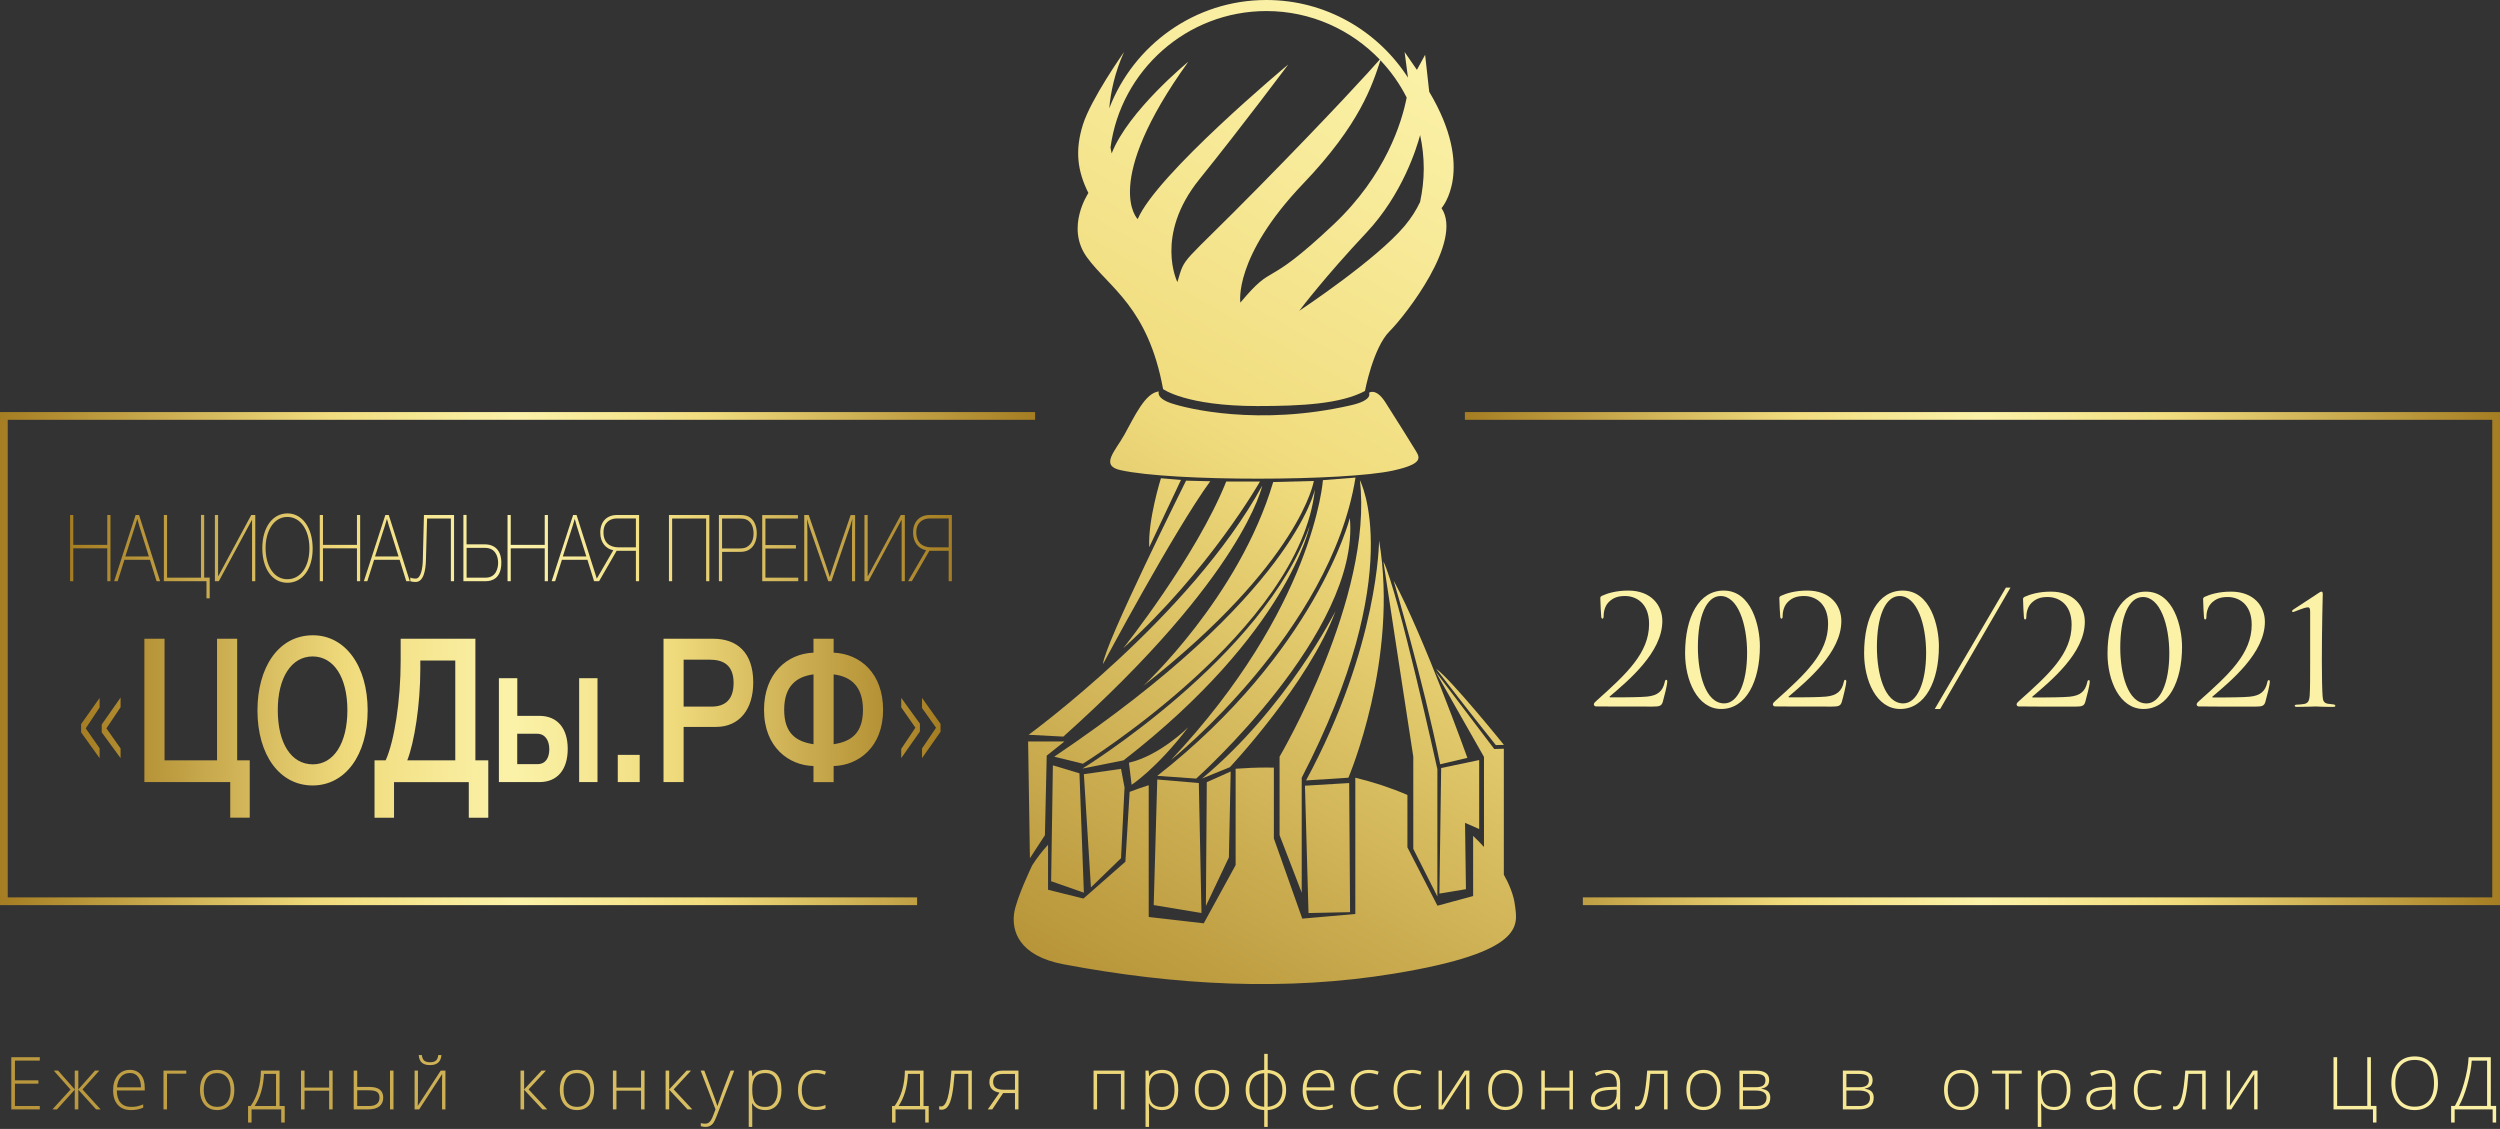<svg width="640" height="289" viewBox="0 0 640 289" fill="none" xmlns="http://www.w3.org/2000/svg">
<rect x="0" y="0" width="640" height="289" fill="#333333" stroke="none"/>
<path d="M10.186 284H2.89V270.651H10.186V271.509H3.821V276.558H9.83V277.417H3.821V283.142H10.186V284ZM19.136 274.075H20.049V278.896L24.314 274.075H25.419L21.118 278.896L25.756 284H24.597L20.049 278.969V284H19.136V278.969L14.589 284H13.43L18.05 278.932L13.768 274.075H14.872L19.136 278.896V274.075ZM33.538 284.183C32.096 284.183 30.97 283.738 30.16 282.85C29.356 281.961 28.955 280.716 28.955 279.115C28.955 277.532 29.344 276.266 30.123 275.317C30.903 274.361 31.953 273.883 33.274 273.883C34.442 273.883 35.364 274.291 36.04 275.107C36.716 275.922 37.054 277.03 37.054 278.43V279.161H29.904C29.916 280.524 30.233 281.565 30.854 282.283C31.481 283.002 32.376 283.361 33.538 283.361C34.105 283.361 34.601 283.321 35.027 283.242C35.459 283.163 36.004 282.993 36.661 282.731V283.553C36.101 283.796 35.584 283.96 35.109 284.046C34.634 284.137 34.111 284.183 33.538 284.183ZM33.274 274.687C32.318 274.687 31.551 275.003 30.973 275.636C30.394 276.263 30.056 277.17 29.959 278.357H36.095C36.095 277.207 35.845 276.309 35.346 275.664C34.847 275.012 34.156 274.687 33.274 274.687ZM47.685 274.86H42.754V284H41.85V274.075H47.685V274.86ZM59.986 279.024C59.986 280.643 59.594 281.909 58.809 282.822C58.023 283.729 56.94 284.183 55.558 284.183C54.688 284.183 53.92 283.973 53.257 283.553C52.593 283.133 52.085 282.53 51.732 281.745C51.379 280.959 51.203 280.052 51.203 279.024C51.203 277.404 51.595 276.144 52.38 275.244C53.166 274.337 54.243 273.883 55.613 273.883C56.976 273.883 58.045 274.343 58.818 275.262C59.597 276.175 59.986 277.429 59.986 279.024ZM52.152 279.024C52.152 280.387 52.45 281.452 53.047 282.219C53.65 282.98 54.499 283.361 55.594 283.361C56.69 283.361 57.536 282.98 58.133 282.219C58.736 281.452 59.037 280.387 59.037 279.024C59.037 277.654 58.733 276.592 58.124 275.837C57.521 275.082 56.672 274.705 55.576 274.705C54.48 274.705 53.634 275.082 53.038 275.837C52.447 276.586 52.152 277.648 52.152 279.024ZM72.891 287.369H71.996V284H64.399V287.369H63.504V283.142H64.162C64.99 281.979 65.629 280.631 66.079 279.097C66.53 277.563 66.767 275.889 66.791 274.075H71.567V283.142H72.891V287.369ZM70.663 283.142V274.915H67.577C67.431 278.208 66.633 280.95 65.184 283.142H70.663ZM77.961 274.075V278.43H84.261V274.075H85.156V284H84.261V279.215H77.961V284H77.057V274.075H77.961ZM91.45 278.257H94.609C96.941 278.257 98.106 279.173 98.106 281.005C98.106 281.949 97.781 282.685 97.129 283.215C96.478 283.738 95.544 284 94.326 284H90.546V274.075H91.45V278.257ZM91.45 279.115V283.142H94.472C95.331 283.142 95.991 282.962 96.454 282.603C96.916 282.244 97.148 281.705 97.148 280.987C97.148 280.329 96.944 279.855 96.536 279.562C96.128 279.264 95.422 279.115 94.418 279.115H91.45ZM100.736 284H99.841V274.075H100.736V284ZM106.993 274.075V281.252L106.938 283.123L112.828 274.075H114.033V284H113.166V276.869L113.202 274.951L107.313 284H106.135V274.075H106.993ZM110.089 272.669C109.182 272.669 108.491 272.468 108.016 272.066C107.541 271.658 107.264 271.004 107.185 270.103H107.988C108.08 270.772 108.287 271.247 108.609 271.527C108.932 271.801 109.431 271.938 110.107 271.938C110.776 271.938 111.273 271.795 111.595 271.509C111.924 271.223 112.125 270.754 112.198 270.103H113.001C112.873 271.813 111.903 272.669 110.089 272.669ZM138.639 274.075H139.762L135.316 278.878L140.082 284H138.868L134.174 278.969V284H133.252V274.075H134.174V278.896L138.639 274.075ZM152.101 279.024C152.101 280.643 151.708 281.909 150.923 282.822C150.138 283.729 149.054 284.183 147.672 284.183C146.802 284.183 146.035 283.973 145.371 283.553C144.708 283.133 144.2 282.53 143.846 281.745C143.493 280.959 143.317 280.052 143.317 279.024C143.317 277.404 143.709 276.144 144.495 275.244C145.28 274.337 146.357 273.883 147.727 273.883C149.091 273.883 150.159 274.343 150.932 275.262C151.711 276.175 152.101 277.429 152.101 279.024ZM144.266 279.024C144.266 280.387 144.565 281.452 145.161 282.219C145.764 282.98 146.613 283.361 147.709 283.361C148.805 283.361 149.651 282.98 150.247 282.219C150.85 281.452 151.151 280.387 151.151 279.024C151.151 277.654 150.847 276.592 150.238 275.837C149.635 275.082 148.786 274.705 147.691 274.705C146.595 274.705 145.749 275.082 145.152 275.837C144.562 276.586 144.266 277.648 144.266 279.024ZM157.81 274.075V278.43H164.11V274.075H165.005V284H164.11V279.215H157.81V284H156.906V274.075H157.81ZM175.782 274.075H176.905L172.459 278.878L177.225 284H176.01L171.317 278.969V284H170.395V274.075H171.317V278.896L175.782 274.075ZM179.373 274.075H180.305L182.405 279.645C183.044 281.355 183.449 282.509 183.619 283.105H183.674C183.929 282.32 184.346 281.148 184.925 279.59L187.025 274.075H187.956L183.509 285.607C183.15 286.544 182.849 287.178 182.605 287.506C182.362 287.835 182.076 288.081 181.747 288.246C181.425 288.41 181.032 288.492 180.569 288.492C180.222 288.492 179.836 288.428 179.41 288.301V287.515C179.763 287.613 180.143 287.661 180.551 287.661C180.861 287.661 181.135 287.588 181.373 287.442C181.61 287.296 181.823 287.068 182.012 286.758C182.207 286.453 182.429 285.966 182.679 285.297C182.934 284.633 183.099 284.201 183.172 284L179.373 274.075ZM195.921 284.183C194.393 284.183 193.279 283.61 192.579 282.466H192.515L192.542 283.233C192.567 283.683 192.579 284.177 192.579 284.712V288.492H191.675V274.075H192.442L192.615 275.49H192.67C193.352 274.419 194.442 273.883 195.939 273.883C197.278 273.883 198.298 274.324 198.998 275.207C199.704 276.084 200.057 277.362 200.057 279.042C200.057 280.673 199.686 281.939 198.943 282.84C198.207 283.735 197.199 284.183 195.921 284.183ZM195.903 283.379C196.919 283.379 197.704 283.002 198.258 282.247C198.818 281.492 199.098 280.436 199.098 279.078C199.098 276.163 198.045 274.705 195.939 274.705C194.783 274.705 193.933 275.024 193.392 275.664C192.85 276.297 192.579 277.331 192.579 278.768V279.06C192.579 280.612 192.838 281.72 193.355 282.384C193.879 283.047 194.728 283.379 195.903 283.379ZM208.834 284.183C207.416 284.183 206.305 283.735 205.502 282.84C204.698 281.946 204.296 280.698 204.296 279.097C204.296 277.453 204.713 276.175 205.547 275.262C206.381 274.343 207.523 273.883 208.971 273.883C209.83 273.883 210.651 274.032 211.437 274.33L211.19 275.134C210.332 274.848 209.586 274.705 208.953 274.705C207.736 274.705 206.813 275.082 206.186 275.837C205.559 276.586 205.246 277.666 205.246 279.078C205.246 280.418 205.559 281.468 206.186 282.229C206.813 282.983 207.69 283.361 208.816 283.361C209.717 283.361 210.554 283.2 211.327 282.877V283.717C210.694 284.027 209.863 284.183 208.834 284.183ZM237.75 287.369H236.856V284H229.259V287.369H228.364V283.142H229.021C229.849 281.979 230.488 280.631 230.939 279.097C231.389 277.563 231.627 275.889 231.651 274.075H236.426V283.142H237.75V287.369ZM235.522 283.142V274.915H232.436C232.29 278.208 231.493 280.95 230.044 283.142H235.522ZM248.783 284H247.888V274.915H244.373C244.19 277.319 243.965 279.155 243.697 280.421C243.435 281.681 243.095 282.609 242.674 283.206C242.261 283.796 241.722 284.091 241.058 284.091C240.821 284.091 240.614 284.067 240.437 284.018V283.196C240.553 283.233 240.717 283.251 240.931 283.251C241.618 283.251 242.172 282.527 242.592 281.078C243.018 279.623 243.341 277.289 243.56 274.075H248.783V284ZM254.018 284H252.876L255.871 279.718C254.958 279.547 254.298 279.231 253.89 278.768C253.488 278.305 253.287 277.712 253.287 276.987C253.287 276.087 253.588 275.377 254.191 274.86C254.8 274.337 255.615 274.075 256.638 274.075H260.729V284H259.834V279.827H256.802L254.018 284ZM254.237 276.951C254.237 277.633 254.456 278.141 254.894 278.476C255.339 278.805 256.005 278.969 256.894 278.969H259.834V274.933H256.62C255.865 274.933 255.278 275.107 254.858 275.454C254.444 275.794 254.237 276.294 254.237 276.951ZM280.852 284H279.948V274.075H287.864V284H286.96V274.933H280.852V284ZM297.5 284.183C295.972 284.183 294.858 283.61 294.158 282.466H294.094L294.121 283.233C294.146 283.683 294.158 284.177 294.158 284.712V288.492H293.254V274.075H294.021L294.194 275.49H294.249C294.931 274.419 296.021 273.883 297.518 273.883C298.857 273.883 299.877 274.324 300.577 275.207C301.283 276.084 301.636 277.362 301.636 279.042C301.636 280.673 301.265 281.939 300.522 282.84C299.786 283.735 298.778 284.183 297.5 284.183ZM297.482 283.379C298.498 283.379 299.283 283.002 299.837 282.247C300.397 281.492 300.677 280.436 300.677 279.078C300.677 276.163 299.624 274.705 297.518 274.705C296.362 274.705 295.512 275.024 294.971 275.664C294.429 276.297 294.158 277.331 294.158 278.768V279.06C294.158 280.612 294.417 281.72 294.934 282.384C295.458 283.047 296.307 283.379 297.482 283.379ZM314.659 279.024C314.659 280.643 314.267 281.909 313.481 282.822C312.696 283.729 311.613 284.183 310.231 284.183C309.36 284.183 308.593 283.973 307.93 283.553C307.266 283.133 306.758 282.53 306.405 281.745C306.052 280.959 305.875 280.052 305.875 279.024C305.875 277.404 306.268 276.144 307.053 275.244C307.839 274.337 308.916 273.883 310.286 273.883C311.649 273.883 312.717 274.343 313.491 275.262C314.27 276.175 314.659 277.429 314.659 279.024ZM306.825 279.024C306.825 280.387 307.123 281.452 307.72 282.219C308.322 282.98 309.172 283.361 310.267 283.361C311.363 283.361 312.209 282.98 312.806 282.219C313.408 281.452 313.71 280.387 313.71 279.024C313.71 277.654 313.405 276.592 312.797 275.837C312.194 275.082 311.345 274.705 310.249 274.705C309.153 274.705 308.307 275.082 307.711 275.837C307.12 276.586 306.825 277.648 306.825 279.024ZM329.244 279.024C329.244 280.552 328.83 281.766 328.002 282.667C327.18 283.568 326.024 284.073 324.532 284.183V288.492H323.637V284.183C322.152 284.097 320.99 283.604 320.149 282.703C319.309 281.803 318.889 280.576 318.889 279.024C318.889 277.496 319.303 276.284 320.131 275.39C320.959 274.495 322.128 273.993 323.637 273.883V269.792H324.532V273.883C326.03 273.993 327.189 274.495 328.011 275.39C328.833 276.284 329.244 277.496 329.244 279.024ZM319.839 279.024C319.839 280.32 320.168 281.343 320.825 282.092C321.489 282.834 322.426 283.251 323.637 283.343V274.723C322.39 274.827 321.443 275.25 320.798 275.992C320.159 276.729 319.839 277.739 319.839 279.024ZM328.294 279.024C328.294 277.751 327.969 276.744 327.317 276.001C326.666 275.253 325.738 274.827 324.532 274.723V283.343C325.75 283.239 326.681 282.807 327.326 282.046C327.972 281.285 328.294 280.278 328.294 279.024ZM338.058 284.183C336.615 284.183 335.489 283.738 334.679 282.85C333.876 281.961 333.474 280.716 333.474 279.115C333.474 277.532 333.864 276.266 334.643 275.317C335.422 274.361 336.472 273.883 337.793 273.883C338.962 273.883 339.884 274.291 340.56 275.107C341.235 275.922 341.573 277.03 341.573 278.43V279.161H334.424C334.436 280.524 334.752 281.565 335.373 282.283C336 283.002 336.895 283.361 338.058 283.361C338.624 283.361 339.12 283.321 339.546 283.242C339.978 283.163 340.523 282.993 341.18 282.731V283.553C340.62 283.796 340.103 283.96 339.628 284.046C339.153 284.137 338.63 284.183 338.058 284.183ZM337.793 274.687C336.837 274.687 336.07 275.003 335.492 275.636C334.914 276.263 334.576 277.17 334.478 278.357H340.614C340.614 277.207 340.365 276.309 339.866 275.664C339.366 275.012 338.676 274.687 337.793 274.687ZM350.332 284.183C348.914 284.183 347.803 283.735 346.999 282.84C346.196 281.946 345.794 280.698 345.794 279.097C345.794 277.453 346.211 276.175 347.045 275.262C347.879 274.343 349.02 273.883 350.469 273.883C351.327 273.883 352.149 274.032 352.934 274.33L352.688 275.134C351.83 274.848 351.084 274.705 350.451 274.705C349.233 274.705 348.311 275.082 347.684 275.837C347.057 276.586 346.744 277.666 346.744 279.078C346.744 280.418 347.057 281.468 347.684 282.229C348.311 282.983 349.188 283.361 350.314 283.361C351.215 283.361 352.052 283.2 352.825 282.877V283.717C352.192 284.027 351.361 284.183 350.332 284.183ZM361.283 284.183C359.864 284.183 358.753 283.735 357.95 282.84C357.146 281.946 356.745 280.698 356.745 279.097C356.745 277.453 357.161 276.175 357.995 275.262C358.829 274.343 359.971 273.883 361.42 273.883C362.278 273.883 363.1 274.032 363.885 274.33L363.638 275.134C362.78 274.848 362.034 274.705 361.401 274.705C360.184 274.705 359.262 275.082 358.635 275.837C358.008 276.586 357.694 277.666 357.694 279.078C357.694 280.418 358.008 281.468 358.635 282.229C359.262 282.983 360.138 283.361 361.264 283.361C362.165 283.361 363.002 283.2 363.775 282.877V283.717C363.142 284.027 362.311 284.183 361.283 284.183ZM369.129 274.075V281.252L369.074 283.123L374.963 274.075H376.168V284H375.301V276.869L375.338 274.951L369.448 284H368.27V274.075H369.129ZM389.767 279.024C389.767 280.643 389.374 281.909 388.589 282.822C387.804 283.729 386.72 284.183 385.338 284.183C384.468 284.183 383.701 283.973 383.037 283.553C382.374 283.133 381.866 282.53 381.512 281.745C381.159 280.959 380.983 280.052 380.983 279.024C380.983 277.404 381.376 276.144 382.161 275.244C382.946 274.337 384.023 273.883 385.393 273.883C386.757 273.883 387.825 274.343 388.598 275.262C389.377 276.175 389.767 277.429 389.767 279.024ZM381.933 279.024C381.933 280.387 382.231 281.452 382.827 282.219C383.43 282.98 384.279 283.361 385.375 283.361C386.471 283.361 387.317 282.98 387.913 282.219C388.516 281.452 388.817 280.387 388.817 279.024C388.817 277.654 388.513 276.592 387.904 275.837C387.301 275.082 386.452 274.705 385.357 274.705C384.261 274.705 383.415 275.082 382.818 275.837C382.228 276.586 381.933 277.648 381.933 279.024ZM395.476 274.075V278.43H401.776V274.075H402.671V284H401.776V279.215H395.476V284H394.572V274.075H395.476ZM414.087 284L413.859 282.429H413.786C413.287 283.069 412.773 283.522 412.243 283.79C411.719 284.052 411.099 284.183 410.38 284.183C409.406 284.183 408.648 283.933 408.107 283.434C407.565 282.935 407.294 282.244 407.294 281.361C407.294 280.393 407.696 279.642 408.499 279.106C409.309 278.57 410.478 278.287 412.006 278.257L413.896 278.202V277.544C413.896 276.601 413.704 275.889 413.32 275.408C412.937 274.927 412.319 274.687 411.467 274.687C410.548 274.687 409.595 274.942 408.609 275.454L408.271 274.668C409.361 274.157 410.438 273.901 411.503 273.901C412.593 273.901 413.406 274.184 413.941 274.75C414.483 275.317 414.754 276.199 414.754 277.398V284H414.087ZM410.435 283.361C411.494 283.361 412.328 283.06 412.937 282.457C413.552 281.848 413.859 281.005 413.859 279.928V278.951L412.124 279.024C410.73 279.091 409.735 279.31 409.138 279.681C408.548 280.046 408.253 280.619 408.253 281.398C408.253 282.019 408.441 282.503 408.819 282.85C409.202 283.19 409.741 283.361 410.435 283.361ZM426.901 284H426.006V274.915H422.49C422.308 277.319 422.082 279.155 421.815 280.421C421.553 281.681 421.212 282.609 420.792 283.206C420.378 283.796 419.839 284.091 419.176 284.091C418.938 284.091 418.731 284.067 418.555 284.018V283.196C418.671 283.233 418.835 283.251 419.048 283.251C419.736 283.251 420.29 282.527 420.71 281.078C421.136 279.623 421.459 277.289 421.678 274.075H426.901V284ZM440.49 279.024C440.49 280.643 440.097 281.909 439.312 282.822C438.527 283.729 437.443 284.183 436.061 284.183C435.191 284.183 434.424 283.973 433.76 283.553C433.097 283.133 432.589 282.53 432.236 281.745C431.882 280.959 431.706 280.052 431.706 279.024C431.706 277.404 432.099 276.144 432.884 275.244C433.669 274.337 434.747 273.883 436.116 273.883C437.48 273.883 438.548 274.343 439.321 275.262C440.1 276.175 440.49 277.429 440.49 279.024ZM432.656 279.024C432.656 280.387 432.954 281.452 433.55 282.219C434.153 282.98 435.002 283.361 436.098 283.361C437.194 283.361 438.04 282.98 438.636 282.219C439.239 281.452 439.54 280.387 439.54 279.024C439.54 277.654 439.236 276.592 438.627 275.837C438.024 275.082 437.175 274.705 436.08 274.705C434.984 274.705 434.138 275.082 433.541 275.837C432.951 276.586 432.656 277.648 432.656 279.024ZM452.91 276.467C452.91 277.094 452.755 277.587 452.445 277.946C452.134 278.299 451.629 278.546 450.929 278.686V278.75C451.726 278.841 452.302 279.072 452.655 279.444C453.014 279.809 453.193 280.335 453.193 281.023C453.193 281.979 452.877 282.716 452.244 283.233C451.617 283.744 450.698 284 449.486 284H445.295V274.075H449.505C450.637 274.075 451.486 274.279 452.052 274.687C452.624 275.094 452.91 275.688 452.91 276.467ZM452.235 281.005C452.235 279.788 451.3 279.179 449.431 279.179H446.199V283.142H449.559C451.343 283.142 452.235 282.429 452.235 281.005ZM451.952 276.54C451.952 275.962 451.745 275.551 451.331 275.307C450.917 275.058 450.296 274.933 449.468 274.933H446.199V278.33H449.358C450.284 278.33 450.947 278.187 451.349 277.901C451.751 277.614 451.952 277.161 451.952 276.54ZM479.388 276.467C479.388 277.094 479.233 277.587 478.923 277.946C478.612 278.299 478.107 278.546 477.407 278.686V278.75C478.204 278.841 478.78 279.072 479.133 279.444C479.492 279.809 479.671 280.335 479.671 281.023C479.671 281.979 479.355 282.716 478.722 283.233C478.095 283.744 477.176 284 475.964 284H471.773V274.075H475.983C477.115 274.075 477.964 274.279 478.53 274.687C479.102 275.094 479.388 275.688 479.388 276.467ZM478.713 281.005C478.713 279.788 477.778 279.179 475.91 279.179H472.677V283.142H476.037C477.821 283.142 478.713 282.429 478.713 281.005ZM478.43 276.54C478.43 275.962 478.223 275.551 477.809 275.307C477.395 275.058 476.774 274.933 475.946 274.933H472.677V278.33H475.836C476.762 278.33 477.425 278.187 477.827 277.901C478.229 277.614 478.43 277.161 478.43 276.54ZM506.46 279.024C506.46 280.643 506.067 281.909 505.282 282.822C504.497 283.729 503.413 284.183 502.031 284.183C501.161 284.183 500.394 283.973 499.73 283.553C499.067 283.133 498.559 282.53 498.206 281.745C497.853 280.959 497.676 280.052 497.676 279.024C497.676 277.404 498.069 276.144 498.854 275.244C499.639 274.337 500.717 273.883 502.086 273.883C503.45 273.883 504.518 274.343 505.291 275.262C506.07 276.175 506.46 277.429 506.46 279.024ZM498.626 279.024C498.626 280.387 498.924 281.452 499.52 282.219C500.123 282.98 500.972 283.361 502.068 283.361C503.164 283.361 504.01 282.98 504.606 282.219C505.209 281.452 505.51 280.387 505.51 279.024C505.51 277.654 505.206 276.592 504.597 275.837C503.995 275.082 503.145 274.705 502.05 274.705C500.954 274.705 500.108 275.082 499.511 275.837C498.921 276.586 498.626 277.648 498.626 279.024ZM517.566 274.86H514.26V284H513.365V274.86H509.978V274.075H517.566V274.86ZM525.914 284.183C524.386 284.183 523.272 283.61 522.572 282.466H522.508L522.535 283.233C522.56 283.683 522.572 284.177 522.572 284.712V288.492H521.668V274.075H522.435L522.608 275.49H522.663C523.345 274.419 524.435 273.883 525.932 273.883C527.271 273.883 528.291 274.324 528.991 275.207C529.697 276.084 530.05 277.362 530.05 279.042C530.05 280.673 529.679 281.939 528.936 282.84C528.2 283.735 527.192 284.183 525.914 284.183ZM525.896 283.379C526.912 283.379 527.697 283.002 528.251 282.247C528.811 281.492 529.091 280.436 529.091 279.078C529.091 276.163 528.038 274.705 525.932 274.705C524.775 274.705 523.926 275.024 523.385 275.664C522.843 276.297 522.572 277.331 522.572 278.768V279.06C522.572 280.612 522.831 281.72 523.348 282.384C523.872 283.047 524.721 283.379 525.896 283.379ZM540.891 284L540.663 282.429H540.59C540.09 283.069 539.576 283.522 539.047 283.79C538.523 284.052 537.902 284.183 537.184 284.183C536.21 284.183 535.452 283.933 534.91 283.434C534.368 282.935 534.098 282.244 534.098 281.361C534.098 280.393 534.499 279.642 535.303 279.106C536.112 278.57 537.281 278.287 538.809 278.257L540.699 278.202V277.544C540.699 276.601 540.507 275.889 540.124 275.408C539.74 274.927 539.123 274.687 538.27 274.687C537.351 274.687 536.399 274.942 535.412 275.454L535.075 274.668C536.164 274.157 537.242 273.901 538.307 273.901C539.397 273.901 540.209 274.184 540.745 274.75C541.287 275.317 541.557 276.199 541.557 277.398V284H540.891ZM537.239 283.361C538.298 283.361 539.132 283.06 539.74 282.457C540.355 281.848 540.663 281.005 540.663 279.928V278.951L538.928 279.024C537.534 279.091 536.539 279.31 535.942 279.681C535.352 280.046 535.056 280.619 535.056 281.398C535.056 282.019 535.245 282.503 535.622 282.85C536.006 283.19 536.545 283.361 537.239 283.361ZM550.8 284.183C549.382 284.183 548.271 283.735 547.468 282.84C546.664 281.946 546.262 280.698 546.262 279.097C546.262 277.453 546.679 276.175 547.513 275.262C548.347 274.343 549.489 273.883 550.937 273.883C551.796 273.883 552.617 274.032 553.403 274.33L553.156 275.134C552.298 274.848 551.552 274.705 550.919 274.705C549.702 274.705 548.779 275.082 548.153 275.837C547.526 276.586 547.212 277.666 547.212 279.078C547.212 280.418 547.526 281.468 548.153 282.229C548.779 282.983 549.656 283.361 550.782 283.361C551.683 283.361 552.52 283.2 553.293 282.877V283.717C552.66 284.027 551.829 284.183 550.8 284.183ZM564.655 284H563.76V274.915H560.244C560.062 277.319 559.837 279.155 559.569 280.421C559.307 281.681 558.966 282.609 558.546 283.206C558.132 283.796 557.593 284.091 556.93 284.091C556.692 284.091 556.485 284.067 556.309 284.018V283.196C556.425 283.233 556.589 283.251 556.802 283.251C557.49 283.251 558.044 282.527 558.464 281.078C558.89 279.623 559.213 277.289 559.432 274.075H564.655V284ZM570.893 274.075V281.252L570.839 283.123L576.728 274.075H577.933V284H577.066V276.869L577.102 274.951L571.213 284H570.035V274.075H570.893ZM606.95 283.123H608.374V287.369H607.479V284H597.381V270.651H598.312V283.123H606.018V270.651H606.95V283.123ZM624.118 277.307C624.118 279.425 623.589 281.102 622.53 282.338C621.47 283.568 620.009 284.183 618.147 284.183C616.29 284.183 614.832 283.568 613.773 282.338C612.714 281.102 612.184 279.419 612.184 277.289C612.184 275.164 612.717 273.493 613.782 272.276C614.854 271.052 616.314 270.441 618.165 270.441C620.028 270.441 621.486 271.055 622.539 272.285C623.592 273.509 624.118 275.183 624.118 277.307ZM613.198 277.307C613.198 279.218 613.624 280.698 614.476 281.745C615.328 282.786 616.552 283.306 618.147 283.306C619.754 283.306 620.98 282.789 621.826 281.754C622.679 280.719 623.105 279.237 623.105 277.307C623.105 275.384 622.679 273.91 621.826 272.888C620.98 271.859 619.76 271.345 618.165 271.345C616.576 271.345 615.35 271.862 614.485 272.897C613.627 273.932 613.198 275.402 613.198 277.307ZM639.013 287.369H638.119V284H628.394V287.369H627.49V283.123H628.449C629.35 281.559 630.141 279.575 630.823 277.17C631.505 274.76 631.885 272.586 631.964 270.651H637.644V283.123H639.013V287.369ZM636.694 283.123V271.527H632.768C632.622 273.445 632.238 275.511 631.617 277.727C630.996 279.943 630.287 281.742 629.49 283.123H636.694Z" fill="url(#paint0_linear)"/>
<path d="M375.01 105.49V107.47H638.02V229.73H405.21V231.71H640V105.49H375.01Z" fill="url(#paint1_linear)"/>
<path d="M0 105.49V231.71H234.78V229.73H1.98V107.47H264.99V105.49H0Z" fill="url(#paint2_linear)"/>
<path d="M27.46 131.84V139.48H18.76V131.84H17.94V148.78H18.76V140.38H27.46V148.78H28.28V131.84H27.46ZM34.63 134.53C34.82 133.96 34.97 133.39 35.15 132.82C35.32 133.39 35.47 134.06 35.64 134.61L38.11 142.46H32.09L34.63 134.53ZM34.72 131.84L29.22 148.78H30.12L31.85 143.31H38.38L40.08 148.78H40.99L35.6 131.84H34.72ZM51.45 131.84V147.88H42.77V131.84H41.95V148.78H52.86V153.18H53.68V147.87H52.27V131.83H51.45V131.84ZM64.32 131.84L55.89 147.48H55.83V131.84H55.01V148.78H56.02L64.47 133.14H64.53V148.78H65.35V131.84H64.32ZM91.38 131.84V139.48H82.68V131.84H81.86V148.78H82.68V140.38H91.38V148.78H92.2V131.84H91.38ZM98.55 134.53C98.74 133.96 98.89 133.39 99.06 132.82C99.23 133.39 99.38 134.06 99.56 134.61L102.03 142.46H96.01L98.55 134.53ZM98.65 131.84L93.15 148.78H94.04L95.77 143.31H102.3L104 148.78H104.91L99.52 131.84H98.65ZM108.53 131.84L108.24 143.41C108.2 145.2 107.82 148.12 106.41 148.12C106.01 148.12 105.4 148.07 105.04 147.83V148.78C105.34 148.92 106.01 148.99 106.41 148.99C108.5 148.99 108.98 145.78 109.04 143.4L109.33 132.74H115.42V148.78H116.24V131.84H108.53ZM119.45 140.26H124.23C126.69 140.26 127.52 142.31 127.52 144.07C127.52 145.33 127.06 147.88 124.34 147.88H119.45V140.26ZM118.63 131.84V148.78H124.4C125.94 148.78 128.34 148.09 128.34 144.04C128.34 141.07 126.8 139.35 124.09 139.35H119.44V131.83H118.63V131.84ZM139.45 131.84V139.48H130.75V131.84H129.93V148.78H130.75V140.38H139.45V148.78H140.27V131.84H139.45ZM146.63 134.53C146.82 133.96 146.97 133.39 147.14 132.82C147.31 133.39 147.46 134.06 147.63 134.61L150.1 142.46H144.08L146.63 134.53ZM154.49 136.27C154.49 133.8 156.12 132.72 157.95 132.72H162.79V140.12H158.39C156.16 140.12 154.49 139 154.49 136.27ZM157.95 131.84C155.34 131.84 153.67 133.53 153.67 136.34C153.67 139.01 155.19 140.51 157 140.86L152.78 148.12L147.6 131.84H146.72L141.22 148.78H142.12L143.85 143.31H150.38L152.08 148.78H152.4H152.99H153.37L157.86 141H162.79V148.78H163.61V131.84H157.95ZM171.25 131.84V148.78H172.07V132.74H180.77V148.78H181.59V131.84H171.25ZM184.86 132.75H189.18C190.13 132.75 190.89 132.75 191.71 133.41C192.49 134.05 192.91 135.17 192.91 136.58C192.91 138.06 192.43 139.15 191.48 139.84C190.89 140.27 190.34 140.41 189.06 140.41H184.85V132.75H184.86ZM184.04 131.84V148.78H184.86V141.28H189.54C190.74 141.28 191.6 140.97 192.32 140.31C193.25 139.45 193.73 138.14 193.73 136.53C193.73 134.84 193.2 133.46 192.21 132.63C191.53 132.06 190.74 131.84 189.32 131.84H184.04ZM195.13 131.84V148.78H204.35V147.88H195.95V140.43H203.76V139.53H195.95V132.75H204.27V131.85H195.13V131.84ZM217.77 131.84C216.49 135.58 213.37 144.74 213.37 144.74C212.76 146.5 212.42 147.72 212.42 147.72C212.42 147.72 212.02 146.36 211.35 144.41C211.35 144.41 208.19 135.25 207.03 131.84H205.89V148.78H206.69V136.1C206.69 135 206.63 133.93 206.6 132.84C206.81 133.55 206.98 134.27 207.23 134.96L212.03 148.79H212.83L217.61 134.8C217.84 134.16 217.99 133.44 218.22 132.8C218.14 133.92 218.11 134.99 218.11 136.11V148.79H218.91V131.85H217.77V131.84ZM230.61 131.84L222.18 147.48H222.12V131.84H221.3V148.78H222.31L230.76 133.14H230.82V148.78H231.64V131.84H230.61ZM234.57 136.27C234.57 133.8 236.21 132.72 238.03 132.72H242.87V140.12H238.47C236.25 140.12 234.57 139 234.57 136.27ZM238.03 131.84C235.42 131.84 233.75 133.53 233.75 136.34C233.75 139.01 235.27 140.51 237.08 140.86L232.47 148.78H233.44L237.93 141H242.86V148.78H243.68V131.84H238.03ZM67.99 140.26C67.99 136.1 69.97 132.34 73.57 132.34C76.9 132.34 79.21 135.63 79.21 140.38C79.21 145.09 76.93 148.28 73.57 148.28C70.23 148.29 67.99 145.05 67.99 140.26ZM67.15 140.31C67.15 145.64 69.72 149.19 73.57 149.19C77.44 149.19 80.04 145.67 80.04 140.43C80.04 135.1 77.39 131.43 73.57 131.43C69.76 131.44 67.15 135.03 67.15 140.31Z" fill="url(#paint3_linear)"/>
<path d="M158.15 200.21H163.76V193.25H158.15V200.21ZM20.76 185.37V187.48L25.5 194.08V191.56L21.95 186.46L25.5 181.1V178.68L20.76 185.37ZM230.72 181.09L234.35 186.29L230.72 191.7V194.07L235.5 187.27V185.26L230.72 178.66V181.09ZM236.04 181.25L239.63 186.3L236.04 191.61V194.08L240.78 187.33V185.32L236.04 178.67V181.25ZM26.04 185.47V187.48L30.87 194.08V191.61L27.24 186.46L30.87 181.05V178.58L26.04 185.47ZM132.42 187.84H137.49C139.51 187.84 140.62 189.49 140.62 191.81C140.62 193.97 139.71 195.62 137.57 195.62H132.41V187.84H132.42ZM127.72 173.62V200.21H138.12C142.74 200.21 145.34 196.96 145.34 191.71C145.34 186.5 142.74 183.26 138.08 183.26H132.43V173.62H127.72ZM148.26 200.21H152.96V173.62H148.26V200.21ZM55.56 163.52V194.65H42.12V163.52H36.96V200.21H58.94V209.33H63.93V194.64H60.72V163.51H55.56V163.52ZM107.6 171.3V169.09H116.55V194.65H104.26C106.07 190.06 107.6 180.42 107.6 171.3ZM102.57 163.52V169.19C102.57 179.29 100.96 189.7 98.73 194.65H95.88V209.34H100.87V200.22H120.01V209.34H125V194.65H121.7V163.52H102.57ZM175.02 168.88H181.74C185 168.88 187.8 170.12 187.8 174.86C187.8 179.19 185.53 180.89 182.19 180.89H175.01V168.88H175.02ZM169.86 163.52V200.21H175.01V186.09H183.3C189.24 186.09 192.83 181.66 192.83 174.7C192.83 167.02 188.66 163.52 182.6 163.52H169.86ZM200.75 181.71C200.75 175.73 203.8 173.21 208.26 172.64V190.52C203.76 189.85 200.75 187.69 200.75 181.71ZM213.41 172.64C217.86 173.2 220.92 175.73 220.92 181.71C220.92 187.69 217.91 189.85 213.41 190.52V172.64ZM208.25 163.52V167.08C201.53 167.34 195.59 172.39 195.59 181.72C195.59 191.31 201.98 195.95 208.25 196.1V200.22H213.41V196.1C219.72 195.95 226.07 191.31 226.07 181.72C226.07 172.39 220.26 167.39 213.41 167.08V163.52H208.25ZM71.11 181.76C71.11 173.46 74.62 168.05 80.02 168.05C85.46 168.05 88.93 173.41 88.93 181.81C88.93 190.21 85.46 195.67 80.1 195.67C74.57 195.68 71.11 190.32 71.11 181.76ZM65.91 181.86C65.91 193.3 71.6 201.08 80.02 201.08C88.39 201.08 94.12 193.3 94.12 181.86C94.12 170.47 88.39 162.63 80.1 162.63C71.11 162.64 65.91 171.09 65.91 181.86Z" fill="url(#paint4_linear)"/>
<path d="M354.67 103.01C352.22 99.16 350.46 100.56 350.46 100.56C350.46 100.56 351.64 102.42 345.88 103.74C322.23 109.17 303.73 104.59 299.7 103.19C295.84 101.85 296.67 100.21 296.67 100.21C293.17 100.56 290.49 106.52 287.86 111.25C285.53 115.46 281.5 119.18 286.86 120.36C300.35 123.34 344.33 123.16 356.59 120.47C364.21 118.79 363.55 117.25 362.5 115.5C361.46 113.74 357.12 106.87 354.67 103.01Z" fill="url(#paint5_linear)"/>
<path d="M278.28 65.9C283.89 73.61 293.9 78.58 297.75 99.61C297.75 99.61 303.64 103.95 321.9 103.95C333.11 103.95 343.21 103.42 349.43 100.09C349.43 100.09 351.51 89.03 355.72 84.82C359.92 80.61 374.64 61.69 369.03 53.28C369.03 53.28 377.79 43.47 365.88 23.49L364.83 14.03L362.73 17.88L359.58 13.32L360.44 19.87C352.77 7.94 339.4 0 324.19 0C305.84 0 290.18 11.54 283.97 27.73C284.33 23.58 285.37 18.6 287.74 13.33C287.49 13.7 279.3 25.34 277.23 31.89C275.13 38.55 275.83 43.81 278.63 49.41C278.63 49.43 272.67 58.19 278.28 65.9ZM363.55 34.58C364.15 37.34 364.48 40.19 364.48 43.13C364.48 46.08 364.14 48.94 363.54 51.71C362.59 53.73 361.31 55.78 359.58 57.85C352.33 66.47 333.21 79.17 332.61 79.57C332.95 79.1 339.21 70.84 349.77 59.6C359.03 49.74 362.67 37.88 363.55 34.58ZM360.11 24.97C358.88 31.24 354.79 44.83 341.36 57.5C323.14 74.67 326.64 66.61 317.53 77.47C317.53 77.47 315.65 65.81 333.65 46.98C348.18 31.77 351.3 21.79 353.39 15.44C356.07 18.26 358.33 21.46 360.11 24.97ZM324.19 2.83C335.59 2.83 345.88 7.61 353.22 15.24C351.17 17.62 340.82 28.99 322.44 47.68C301.76 68.7 303.52 65.2 301.41 72.21C301.41 72.21 295.45 60.3 307.02 45.93C318.4 31.79 329.45 16.96 329.79 16.51C329.17 17.01 296.11 44.63 291.25 56.09C291.25 56.09 281.79 46.98 304.22 15.79C304.22 15.79 288.8 28.41 284.59 39.27C284.59 39.27 284.45 38.72 284.29 37.76C286.92 18.08 303.79 2.83 324.19 2.83Z" fill="url(#paint6_linear)"/>
<path d="M387.84 231.81C387.51 229.02 386.25 226.17 384.98 223.91V191.67L382.53 191.75L367.46 171.87L379.9 193.77V216.83C379.02 215.85 378.09 214.9 377.12 214V229.39L367.99 231.86L360.3 216.93V203.51C356 201.66 351.54 200.2 346.96 199.1V233.98L333.38 235.17L326.11 214.64V196.51C325.47 196.5 324.84 196.49 324.2 196.49C321.57 196.49 318.94 196.6 316.32 196.8V221.47L308.16 236.37L294.07 234.75V201.01C292.43 201.52 290.8 202.1 289.19 202.72L288.1 220.6L277.36 230.03L268.3 227.78V216.26C266.8 217.88 265.45 219.64 264.25 221.51C264.25 221.51 260.09 230.13 259.6 233.91C259.05 238.09 260.54 244.65 272.33 246.87C301.04 252.27 329.22 253.78 356.85 249.25C390.64 243.71 388.44 236.78 387.84 231.81Z" fill="url(#paint7_linear)"/>
<path d="M277.22 195.51C277.22 195.51 332.88 161.01 336.62 125.26C336.62 125.26 331.2 152.48 269.88 193.71L277.22 195.51Z" fill="url(#paint8_linear)"/>
<path d="M345.56 132.61C345.56 132.61 336.92 166.73 296.27 198.62L306.22 199.32C306.22 199.32 348.25 161.81 345.56 132.61Z" fill="url(#paint9_linear)"/>
<path d="M353.04 138.35C353.04 138.35 353.04 165.21 334.35 199.79L345.19 199.09C345.19 199.09 358.18 168.72 353.04 138.35Z" fill="url(#paint10_linear)"/>
<path d="M368.69 195.65L375.65 194.01C375.65 194.01 364.48 162.87 356.77 148.62C356.77 148.63 364.25 173.93 368.69 195.65Z" fill="url(#paint11_linear)"/>
<path d="M323.13 124.33C304.68 157.97 263.33 188.1 263.33 188.1L272.21 188.57C318.46 147.22 323.13 124.33 323.13 124.33Z" fill="url(#paint12_linear)"/>
<path d="M367.62 171.19C367.62 171.19 378.03 184.69 382.93 190.74L385 190.69C385.01 190.7 371.36 173.76 367.62 171.19Z" fill="url(#paint13_linear)"/>
<path d="M335.28 134.61C323.72 168.13 277.11 196.75 277.11 196.75L287.62 194.65C329.91 161.84 335.28 134.61 335.28 134.61Z" fill="url(#paint14_linear)"/>
<path d="M307.72 199.3L314.85 196.4C314.85 196.4 335.06 174.85 341.89 156.45C341.88 156.45 329.44 181.25 307.72 199.3Z" fill="url(#paint15_linear)"/>
<path d="M333.24 199.09C360.52 146.3 348.13 122.93 348.13 122.93C351.63 152.83 327.57 193.71 327.57 193.71V213.8L333.24 228.52V199.09Z" fill="url(#paint16_linear)"/>
<path d="M367.97 229.51V196.92C367.97 196.92 357.92 151.37 354.15 143.74C354.15 143.74 360.28 184.01 361.8 193.7V217.3L367.97 229.51Z" fill="url(#paint17_linear)"/>
<path d="M309.82 123.2L303.63 123.05C303.63 123.05 282.49 165.45 282.37 170.01C282.37 170 300.47 136.05 309.82 123.2Z" fill="url(#paint18_linear)"/>
<path d="M347.01 122.26L338.67 122.92C338.67 122.92 336.45 155.54 299.77 194.56C299.77 194.57 340.65 161.82 347.01 122.26Z" fill="url(#paint19_linear)"/>
<path d="M325.94 123.4C317.18 152.95 292.65 175.61 292.65 175.61C333.07 143.84 336.34 123.13 336.34 123.13L325.94 123.4Z" fill="url(#paint20_linear)"/>
<path d="M322.55 123.28H313.91C306.2 142.55 287.58 165.91 287.58 165.91C309.58 146.06 322.55 123.28 322.55 123.28Z" fill="url(#paint21_linear)"/>
<path d="M297.2 122.43C297.2 122.43 293.85 133.08 294.2 140.09L302.33 122.86L297.2 122.43Z" fill="url(#paint22_linear)"/>
<path d="M378.67 194.57L368.94 196.61L368.49 228.76L375.28 227.63L375.05 210.65L378.67 212.23V194.57Z" fill="url(#paint23_linear)"/>
<path d="M334.98 233.74L345.62 233.51L345.39 200.46L334.07 201.14L334.98 233.74Z" fill="url(#paint24_linear)"/>
<path d="M306.9 200.46L296.26 199.55L295.35 231.7L307.58 233.74L306.9 200.46Z" fill="url(#paint25_linear)"/>
<path d="M308.71 231.93L314.6 219.48L315.05 197.51L308.94 200.23L308.71 231.93Z" fill="url(#paint26_linear)"/>
<path d="M269.09 225.59L277.47 228.53L276.34 197.97L269.54 195.93L269.09 225.59Z" fill="url(#paint27_linear)"/>
<path d="M277.47 198.19L279.28 227.17L286.98 219.7L287.88 201.59L286.98 196.83L277.47 198.19Z" fill="url(#paint28_linear)"/>
<path d="M304.18 186.19C304.18 186.19 296.93 193.44 289.01 195.25L289.69 200.91C289.69 200.91 296.03 196.83 304.18 186.19Z" fill="url(#paint29_linear)"/>
<path d="M267.5 213.82L267.96 193.44L272.49 189.82H263.2L263.66 219.7L267.5 213.82Z" fill="url(#paint30_linear)"/>
<path d="M531.334 180.887C532.946 180.887 533.522 180.734 533.829 179.699C534.213 178.396 534.981 175.292 534.981 174.564C534.981 174.334 534.943 174.105 534.751 174.105C534.52 174.105 534.405 174.258 534.329 174.679C533.829 176.94 532.601 178.09 529.798 178.358C528.416 178.511 523.885 178.55 523.233 178.55H520.43C520.238 178.55 520.161 178.435 520.353 178.281C525.114 174.219 533.714 167.13 533.714 159.198C533.714 155.137 530.835 151.458 525.037 151.458C521.927 151.458 519.701 152.148 518.28 152.799C517.934 153.029 517.896 153.144 517.896 153.374C517.896 154.562 518.088 157.742 518.126 158.087C518.165 158.432 518.28 158.585 518.434 158.585C518.626 158.585 518.741 158.355 518.741 158.011C518.741 156.516 519.201 155.175 520.123 154.294C521.236 153.259 522.388 152.837 524.231 152.837C526.803 152.837 530.336 154.447 530.336 159.927C530.336 167.284 524.615 172.572 516.936 179.393C516.629 179.661 516.245 180.006 516.245 180.312C516.245 180.619 516.514 180.849 516.783 180.849C518.318 180.849 523.386 180.925 531.334 180.887Z" fill="#FBF2A7"/>
<path d="M558.604 165.598C558.604 160.578 556.531 151.458 549.351 151.458C543.093 151.458 539.523 158.087 539.523 167.36C539.523 174.219 542.633 181.5 548.737 181.5C555.111 181.5 558.604 174.411 558.604 165.598ZM555.341 167.245C555.341 174.794 553.037 180.082 549.505 180.082C544.706 180.082 542.786 172.495 542.786 165.789C542.786 158.011 544.936 152.837 548.584 152.837C552.999 152.837 555.341 159.965 555.341 167.245Z" fill="#FBF2A7"/>
<path d="M591.398 169.315C591.398 173.147 591.398 176.327 591.283 178.013C591.168 179.508 590.86 180.159 589.44 180.274C589.018 180.312 588.595 180.389 587.981 180.389C587.597 180.389 587.443 180.542 587.443 180.695C587.443 180.887 587.674 180.964 588.096 180.964C590.553 180.964 592.627 180.849 592.819 180.849C593.01 180.849 594.316 180.964 597.195 180.964C597.656 180.964 597.848 180.887 597.848 180.695C597.848 180.465 597.618 180.351 597.234 180.312C596.965 180.274 596.658 180.236 596.197 180.197C594.93 180.082 594.661 179.431 594.585 178.243C594.469 176.557 594.393 173.147 594.393 169.315C594.393 160.578 594.623 152.378 594.623 152.263C594.623 151.88 594.623 151.458 594.316 151.458C594.047 151.458 593.74 151.688 593.394 151.918C590.937 153.566 589.478 154.447 587.021 156.095C586.868 156.21 586.752 156.363 586.752 156.478C586.752 156.631 586.983 156.669 587.098 156.669C587.29 156.669 589.862 155.481 590.822 155.481C591.321 155.481 591.398 155.941 591.398 156.708V169.315Z" fill="#FBF2A7"/>
<path d="M577.432 180.887C579.044 180.887 579.62 180.734 579.928 179.699C580.311 178.396 581.079 175.292 581.079 174.564C581.079 174.334 581.041 174.105 580.849 174.105C580.619 174.105 580.503 174.258 580.427 174.679C579.928 176.94 578.699 178.09 575.896 178.358C574.514 178.511 569.984 178.55 569.331 178.55H566.528C566.336 178.55 566.259 178.435 566.451 178.281C571.212 174.219 579.812 167.13 579.812 159.198C579.812 155.137 576.933 151.458 571.135 151.458C568.026 151.458 565.799 152.148 564.378 152.799C564.033 153.029 563.994 153.144 563.994 153.374C563.994 154.562 564.186 157.742 564.225 158.087C564.263 158.432 564.378 158.585 564.532 158.585C564.724 158.585 564.839 158.355 564.839 158.011C564.839 156.516 565.3 155.175 566.221 154.294C567.334 153.259 568.486 152.837 570.329 152.837C572.902 152.837 576.434 154.447 576.434 159.927C576.434 167.284 570.713 172.572 563.034 179.393C562.727 179.661 562.343 180.006 562.343 180.312C562.343 180.619 562.612 180.849 562.881 180.849C564.417 180.849 569.484 180.925 577.432 180.887Z" fill="#FBF2A7"/>
<path d="M423.167 180.882C424.785 180.882 425.363 180.727 425.671 179.683C426.056 178.369 426.827 175.237 426.827 174.502C426.827 174.27 426.788 174.038 426.596 174.038C426.365 174.038 426.249 174.193 426.172 174.618C425.671 176.899 424.438 178.059 421.625 178.33C420.238 178.485 415.692 178.523 415.037 178.523H412.224C412.032 178.523 411.955 178.407 412.147 178.253C416.925 174.154 425.555 167.002 425.555 158.998C425.555 154.9 422.666 151.188 416.848 151.188C413.727 151.188 411.492 151.884 410.067 152.542C409.72 152.774 409.681 152.89 409.681 153.122C409.681 154.32 409.874 157.529 409.913 157.877C409.951 158.225 410.067 158.38 410.221 158.38C410.413 158.38 410.529 158.148 410.529 157.8C410.529 156.292 410.991 154.939 411.916 154.05C413.033 153.006 414.189 152.58 416.039 152.58C418.62 152.58 422.165 154.204 422.165 159.733C422.165 167.156 416.424 172.492 408.718 179.374C408.41 179.644 408.025 179.992 408.025 180.302C408.025 180.611 408.294 180.843 408.564 180.843C410.105 180.843 415.191 180.92 423.167 180.882Z" fill="#FBF2A7"/>
<path d="M450.533 165.455C450.533 160.39 448.453 151.188 441.248 151.188C434.968 151.188 431.384 157.877 431.384 167.234C431.384 174.154 434.505 181.5 440.631 181.5C447.027 181.5 450.533 174.348 450.533 165.455ZM447.258 167.118C447.258 174.734 444.947 180.07 441.402 180.07C436.586 180.07 434.659 172.414 434.659 165.648C434.659 157.8 436.817 152.58 440.477 152.58C444.908 152.58 447.258 159.772 447.258 167.118Z" fill="#FBF2A7"/>
<path d="M468.995 180.882C470.613 180.882 471.191 180.727 471.5 179.683C471.885 178.369 472.655 175.237 472.655 174.502C472.655 174.27 472.617 174.038 472.424 174.038C472.193 174.038 472.077 174.193 472 174.618C471.5 176.899 470.267 178.059 467.454 178.33C466.067 178.485 461.52 178.523 460.865 178.523H458.053C457.86 178.523 457.783 178.407 457.976 178.253C462.753 174.154 471.384 167.002 471.384 158.998C471.384 154.9 468.494 151.188 462.676 151.188C459.555 151.188 457.321 151.884 455.895 152.542C455.548 152.774 455.51 152.89 455.51 153.122C455.51 154.32 455.703 157.529 455.741 157.877C455.78 158.225 455.895 158.38 456.049 158.38C456.242 158.38 456.358 158.148 456.358 157.8C456.358 156.292 456.82 154.939 457.745 154.05C458.862 153.006 460.018 152.58 461.867 152.58C464.449 152.58 467.993 154.204 467.993 159.733C467.993 167.156 462.253 172.492 454.547 179.374C454.238 179.644 453.853 179.992 453.853 180.302C453.853 180.611 454.123 180.843 454.393 180.843C455.934 180.843 461.02 180.92 468.995 180.882Z" fill="#FBF2A7"/>
<path d="M496.362 165.455C496.362 160.39 494.281 151.188 487.076 151.188C480.796 151.188 477.213 157.877 477.213 167.234C477.213 174.154 480.334 181.5 486.46 181.5C492.856 181.5 496.362 174.348 496.362 165.455ZM493.087 167.118C493.087 174.734 490.775 180.07 487.231 180.07C482.414 180.07 480.488 172.414 480.488 165.648C480.488 157.8 482.646 152.58 486.306 152.58C490.737 152.58 493.087 159.772 493.087 167.118Z" fill="#FBF2A7"/>
<path d="M495.299 181.5L513.515 150.43L514.683 150.43L496.683 181.5L495.299 181.5Z" fill="#FBF2A7"/>
<defs>
<linearGradient id="paint0_linear" x1="-76.974" y1="290.779" x2="250.954" y2="-264.816" gradientUnits="userSpaceOnUse">
<stop stop-color="#A57D24"/>
<stop offset="0.21" stop-color="#D8BE62"/>
<stop offset="0.33" stop-color="#F1DD80"/>
<stop offset="0.59" stop-color="#FBF2A8"/>
</linearGradient>
<linearGradient id="paint1_linear" x1="375.008" y1="168.602" x2="639.999" y2="168.602" gradientUnits="userSpaceOnUse">
<stop stop-color="#A57D22"/>
<stop offset="0.32" stop-color="#F1DD7F"/>
<stop offset="0.5" stop-color="#FBF2A9"/>
<stop offset="0.68" stop-color="#F1DD7F"/>
<stop offset="1" stop-color="#A57D22"/>
</linearGradient>
<linearGradient id="paint2_linear" x1="-0.001" y1="168.602" x2="264.988" y2="168.602" gradientUnits="userSpaceOnUse">
<stop stop-color="#A57D22"/>
<stop offset="0.32" stop-color="#F1DD7F"/>
<stop offset="0.5" stop-color="#FBF2A9"/>
<stop offset="0.68" stop-color="#F1DD7F"/>
<stop offset="1" stop-color="#A57D22"/>
</linearGradient>
<linearGradient id="paint3_linear" x1="17.935" y1="142.312" x2="243.686" y2="142.312" gradientUnits="userSpaceOnUse">
<stop stop-color="#A57D22"/>
<stop offset="0.32" stop-color="#F1DD7F"/>
<stop offset="0.5" stop-color="#FBF2A9"/>
<stop offset="0.68" stop-color="#F1DD7F"/>
<stop offset="1" stop-color="#A57D22"/>
</linearGradient>
<linearGradient id="paint4_linear" x1="20.759" y1="185.986" x2="240.785" y2="185.986" gradientUnits="userSpaceOnUse">
<stop stop-color="#A57D22"/>
<stop offset="0.32" stop-color="#F1DD7F"/>
<stop offset="0.5" stop-color="#FBF2A9"/>
<stop offset="0.68" stop-color="#F1DD7F"/>
<stop offset="1" stop-color="#A57D22"/>
</linearGradient>
<linearGradient id="paint5_linear" x1="232.599" y1="279.458" x2="523.995" y2="-239.146" gradientUnits="userSpaceOnUse">
<stop stop-color="#A57D22"/>
<stop offset="0.32" stop-color="#F1DD7F"/>
<stop offset="0.5" stop-color="#FBF2A9"/>
<stop offset="0.68" stop-color="#F1DD7F"/>
<stop offset="1" stop-color="#A57D22"/>
</linearGradient>
<linearGradient id="paint6_linear" x1="202.561" y1="262.58" x2="493.957" y2="-256.024" gradientUnits="userSpaceOnUse">
<stop stop-color="#A57D22"/>
<stop offset="0.32" stop-color="#F1DD7F"/>
<stop offset="0.5" stop-color="#FBF2A9"/>
<stop offset="0.68" stop-color="#F1DD7F"/>
<stop offset="1" stop-color="#A57D22"/>
</linearGradient>
<linearGradient id="paint7_linear" x1="282.165" y1="307.308" x2="573.561" y2="-211.295" gradientUnits="userSpaceOnUse">
<stop stop-color="#A57D22"/>
<stop offset="0.32" stop-color="#F1DD7F"/>
<stop offset="0.5" stop-color="#FBF2A9"/>
<stop offset="0.68" stop-color="#F1DD7F"/>
<stop offset="1" stop-color="#A57D22"/>
</linearGradient>
<linearGradient id="paint8_linear" x1="236.666" y1="281.743" x2="528.062" y2="-236.861" gradientUnits="userSpaceOnUse">
<stop stop-color="#A57D22"/>
<stop offset="0.32" stop-color="#F1DD7F"/>
<stop offset="0.5" stop-color="#FBF2A9"/>
<stop offset="0.68" stop-color="#F1DD7F"/>
<stop offset="1" stop-color="#A57D22"/>
</linearGradient>
<linearGradient id="paint9_linear" x1="254.157" y1="291.572" x2="545.554" y2="-227.032" gradientUnits="userSpaceOnUse">
<stop stop-color="#A57D22"/>
<stop offset="0.32" stop-color="#F1DD7F"/>
<stop offset="0.5" stop-color="#FBF2A9"/>
<stop offset="0.68" stop-color="#F1DD7F"/>
<stop offset="1" stop-color="#A57D22"/>
</linearGradient>
<linearGradient id="paint10_linear" x1="273.861" y1="302.642" x2="565.257" y2="-215.962" gradientUnits="userSpaceOnUse">
<stop stop-color="#A57D22"/>
<stop offset="0.32" stop-color="#F1DD7F"/>
<stop offset="0.5" stop-color="#FBF2A9"/>
<stop offset="0.68" stop-color="#F1DD7F"/>
<stop offset="1" stop-color="#A57D22"/>
</linearGradient>
<linearGradient id="paint11_linear" x1="287.971" y1="310.571" x2="579.367" y2="-208.033" gradientUnits="userSpaceOnUse">
<stop stop-color="#A57D22"/>
<stop offset="0.32" stop-color="#F1DD7F"/>
<stop offset="0.5" stop-color="#FBF2A9"/>
<stop offset="0.68" stop-color="#F1DD7F"/>
<stop offset="1" stop-color="#A57D22"/>
</linearGradient>
<linearGradient id="paint12_linear" x1="226.59" y1="276.082" x2="517.987" y2="-242.522" gradientUnits="userSpaceOnUse">
<stop stop-color="#A57D22"/>
<stop offset="0.32" stop-color="#F1DD7F"/>
<stop offset="0.5" stop-color="#FBF2A9"/>
<stop offset="0.68" stop-color="#F1DD7F"/>
<stop offset="1" stop-color="#A57D22"/>
</linearGradient>
<linearGradient id="paint13_linear" x1="299.759" y1="317.195" x2="591.156" y2="-201.409" gradientUnits="userSpaceOnUse">
<stop stop-color="#A57D22"/>
<stop offset="0.32" stop-color="#F1DD7F"/>
<stop offset="0.5" stop-color="#FBF2A9"/>
<stop offset="0.68" stop-color="#F1DD7F"/>
<stop offset="1" stop-color="#A57D22"/>
</linearGradient>
<linearGradient id="paint14_linear" x1="240.725" y1="284.025" x2="532.122" y2="-234.579" gradientUnits="userSpaceOnUse">
<stop stop-color="#A57D22"/>
<stop offset="0.32" stop-color="#F1DD7F"/>
<stop offset="0.5" stop-color="#FBF2A9"/>
<stop offset="0.68" stop-color="#F1DD7F"/>
<stop offset="1" stop-color="#A57D22"/>
</linearGradient>
<linearGradient id="paint15_linear" x1="259.627" y1="294.645" x2="551.023" y2="-223.959" gradientUnits="userSpaceOnUse">
<stop stop-color="#A57D22"/>
<stop offset="0.32" stop-color="#F1DD7F"/>
<stop offset="0.5" stop-color="#FBF2A9"/>
<stop offset="0.68" stop-color="#F1DD7F"/>
<stop offset="1" stop-color="#A57D22"/>
</linearGradient>
<linearGradient id="paint16_linear" x1="270.448" y1="300.725" x2="561.844" y2="-217.879" gradientUnits="userSpaceOnUse">
<stop stop-color="#A57D22"/>
<stop offset="0.32" stop-color="#F1DD7F"/>
<stop offset="0.5" stop-color="#FBF2A9"/>
<stop offset="0.68" stop-color="#F1DD7F"/>
<stop offset="1" stop-color="#A57D22"/>
</linearGradient>
<linearGradient id="paint17_linear" x1="290.59" y1="312.042" x2="581.986" y2="-206.561" gradientUnits="userSpaceOnUse">
<stop stop-color="#A57D22"/>
<stop offset="0.32" stop-color="#F1DD7F"/>
<stop offset="0.5" stop-color="#FBF2A9"/>
<stop offset="0.68" stop-color="#F1DD7F"/>
<stop offset="1" stop-color="#A57D22"/>
</linearGradient>
<linearGradient id="paint18_linear" x1="222.173" y1="273.599" x2="513.569" y2="-245.004" gradientUnits="userSpaceOnUse">
<stop stop-color="#A57D22"/>
<stop offset="0.32" stop-color="#F1DD7F"/>
<stop offset="0.5" stop-color="#FBF2A9"/>
<stop offset="0.68" stop-color="#F1DD7F"/>
<stop offset="1" stop-color="#A57D22"/>
</linearGradient>
<linearGradient id="paint19_linear" x1="251.553" y1="290.108" x2="542.949" y2="-228.496" gradientUnits="userSpaceOnUse">
<stop stop-color="#A57D22"/>
<stop offset="0.32" stop-color="#F1DD7F"/>
<stop offset="0.5" stop-color="#FBF2A9"/>
<stop offset="0.68" stop-color="#F1DD7F"/>
<stop offset="1" stop-color="#A57D22"/>
</linearGradient>
<linearGradient id="paint20_linear" x1="239.861" y1="283.538" x2="531.257" y2="-235.065" gradientUnits="userSpaceOnUse">
<stop stop-color="#A57D22"/>
<stop offset="0.32" stop-color="#F1DD7F"/>
<stop offset="0.5" stop-color="#FBF2A9"/>
<stop offset="0.68" stop-color="#F1DD7F"/>
<stop offset="1" stop-color="#A57D22"/>
</linearGradient>
<linearGradient id="paint21_linear" x1="230.083" y1="278.044" x2="521.479" y2="-240.559" gradientUnits="userSpaceOnUse">
<stop stop-color="#A57D22"/>
<stop offset="0.32" stop-color="#F1DD7F"/>
<stop offset="0.5" stop-color="#FBF2A9"/>
<stop offset="0.68" stop-color="#F1DD7F"/>
<stop offset="1" stop-color="#A57D22"/>
</linearGradient>
<linearGradient id="paint22_linear" x1="217.271" y1="270.845" x2="508.666" y2="-247.759" gradientUnits="userSpaceOnUse">
<stop stop-color="#A57D22"/>
<stop offset="0.32" stop-color="#F1DD7F"/>
<stop offset="0.5" stop-color="#FBF2A9"/>
<stop offset="0.68" stop-color="#F1DD7F"/>
<stop offset="1" stop-color="#A57D22"/>
</linearGradient>
<linearGradient id="paint23_linear" x1="309.874" y1="322.878" x2="601.27" y2="-195.726" gradientUnits="userSpaceOnUse">
<stop stop-color="#A57D22"/>
<stop offset="0.32" stop-color="#F1DD7F"/>
<stop offset="0.5" stop-color="#FBF2A9"/>
<stop offset="0.68" stop-color="#F1DD7F"/>
<stop offset="1" stop-color="#A57D22"/>
</linearGradient>
<linearGradient id="paint24_linear" x1="287.576" y1="310.349" x2="578.972" y2="-208.255" gradientUnits="userSpaceOnUse">
<stop stop-color="#A57D22"/>
<stop offset="0.32" stop-color="#F1DD7F"/>
<stop offset="0.5" stop-color="#FBF2A9"/>
<stop offset="0.68" stop-color="#F1DD7F"/>
<stop offset="1" stop-color="#A57D22"/>
</linearGradient>
<linearGradient id="paint25_linear" x1="258.461" y1="293.99" x2="549.857" y2="-224.614" gradientUnits="userSpaceOnUse">
<stop stop-color="#A57D22"/>
<stop offset="0.32" stop-color="#F1DD7F"/>
<stop offset="0.5" stop-color="#FBF2A9"/>
<stop offset="0.68" stop-color="#F1DD7F"/>
<stop offset="1" stop-color="#A57D22"/>
</linearGradient>
<linearGradient id="paint26_linear" x1="263.468" y1="296.803" x2="554.865" y2="-221.801" gradientUnits="userSpaceOnUse">
<stop stop-color="#A57D22"/>
<stop offset="0.32" stop-color="#F1DD7F"/>
<stop offset="0.5" stop-color="#FBF2A9"/>
<stop offset="0.68" stop-color="#F1DD7F"/>
<stop offset="1" stop-color="#A57D22"/>
</linearGradient>
<linearGradient id="paint27_linear" x1="234.979" y1="280.795" x2="526.376" y2="-237.808" gradientUnits="userSpaceOnUse">
<stop stop-color="#A57D22"/>
<stop offset="0.32" stop-color="#F1DD7F"/>
<stop offset="0.5" stop-color="#FBF2A9"/>
<stop offset="0.68" stop-color="#F1DD7F"/>
<stop offset="1" stop-color="#A57D22"/>
</linearGradient>
<linearGradient id="paint28_linear" x1="240.203" y1="283.73" x2="531.599" y2="-234.873" gradientUnits="userSpaceOnUse">
<stop stop-color="#A57D22"/>
<stop offset="0.32" stop-color="#F1DD7F"/>
<stop offset="0.5" stop-color="#FBF2A9"/>
<stop offset="0.68" stop-color="#F1DD7F"/>
<stop offset="1" stop-color="#A57D22"/>
</linearGradient>
<linearGradient id="paint29_linear" x1="243.346" y1="285.497" x2="534.742" y2="-233.107" gradientUnits="userSpaceOnUse">
<stop stop-color="#A57D22"/>
<stop offset="0.32" stop-color="#F1DD7F"/>
<stop offset="0.5" stop-color="#FBF2A9"/>
<stop offset="0.68" stop-color="#F1DD7F"/>
<stop offset="1" stop-color="#A57D22"/>
</linearGradient>
<linearGradient id="paint30_linear" x1="224.336" y1="274.816" x2="515.732" y2="-243.788" gradientUnits="userSpaceOnUse">
<stop stop-color="#A57D22"/>
<stop offset="0.32" stop-color="#F1DD7F"/>
<stop offset="0.5" stop-color="#FBF2A9"/>
<stop offset="0.68" stop-color="#F1DD7F"/>
<stop offset="1" stop-color="#A57D22"/>
</linearGradient>
</defs>
</svg>